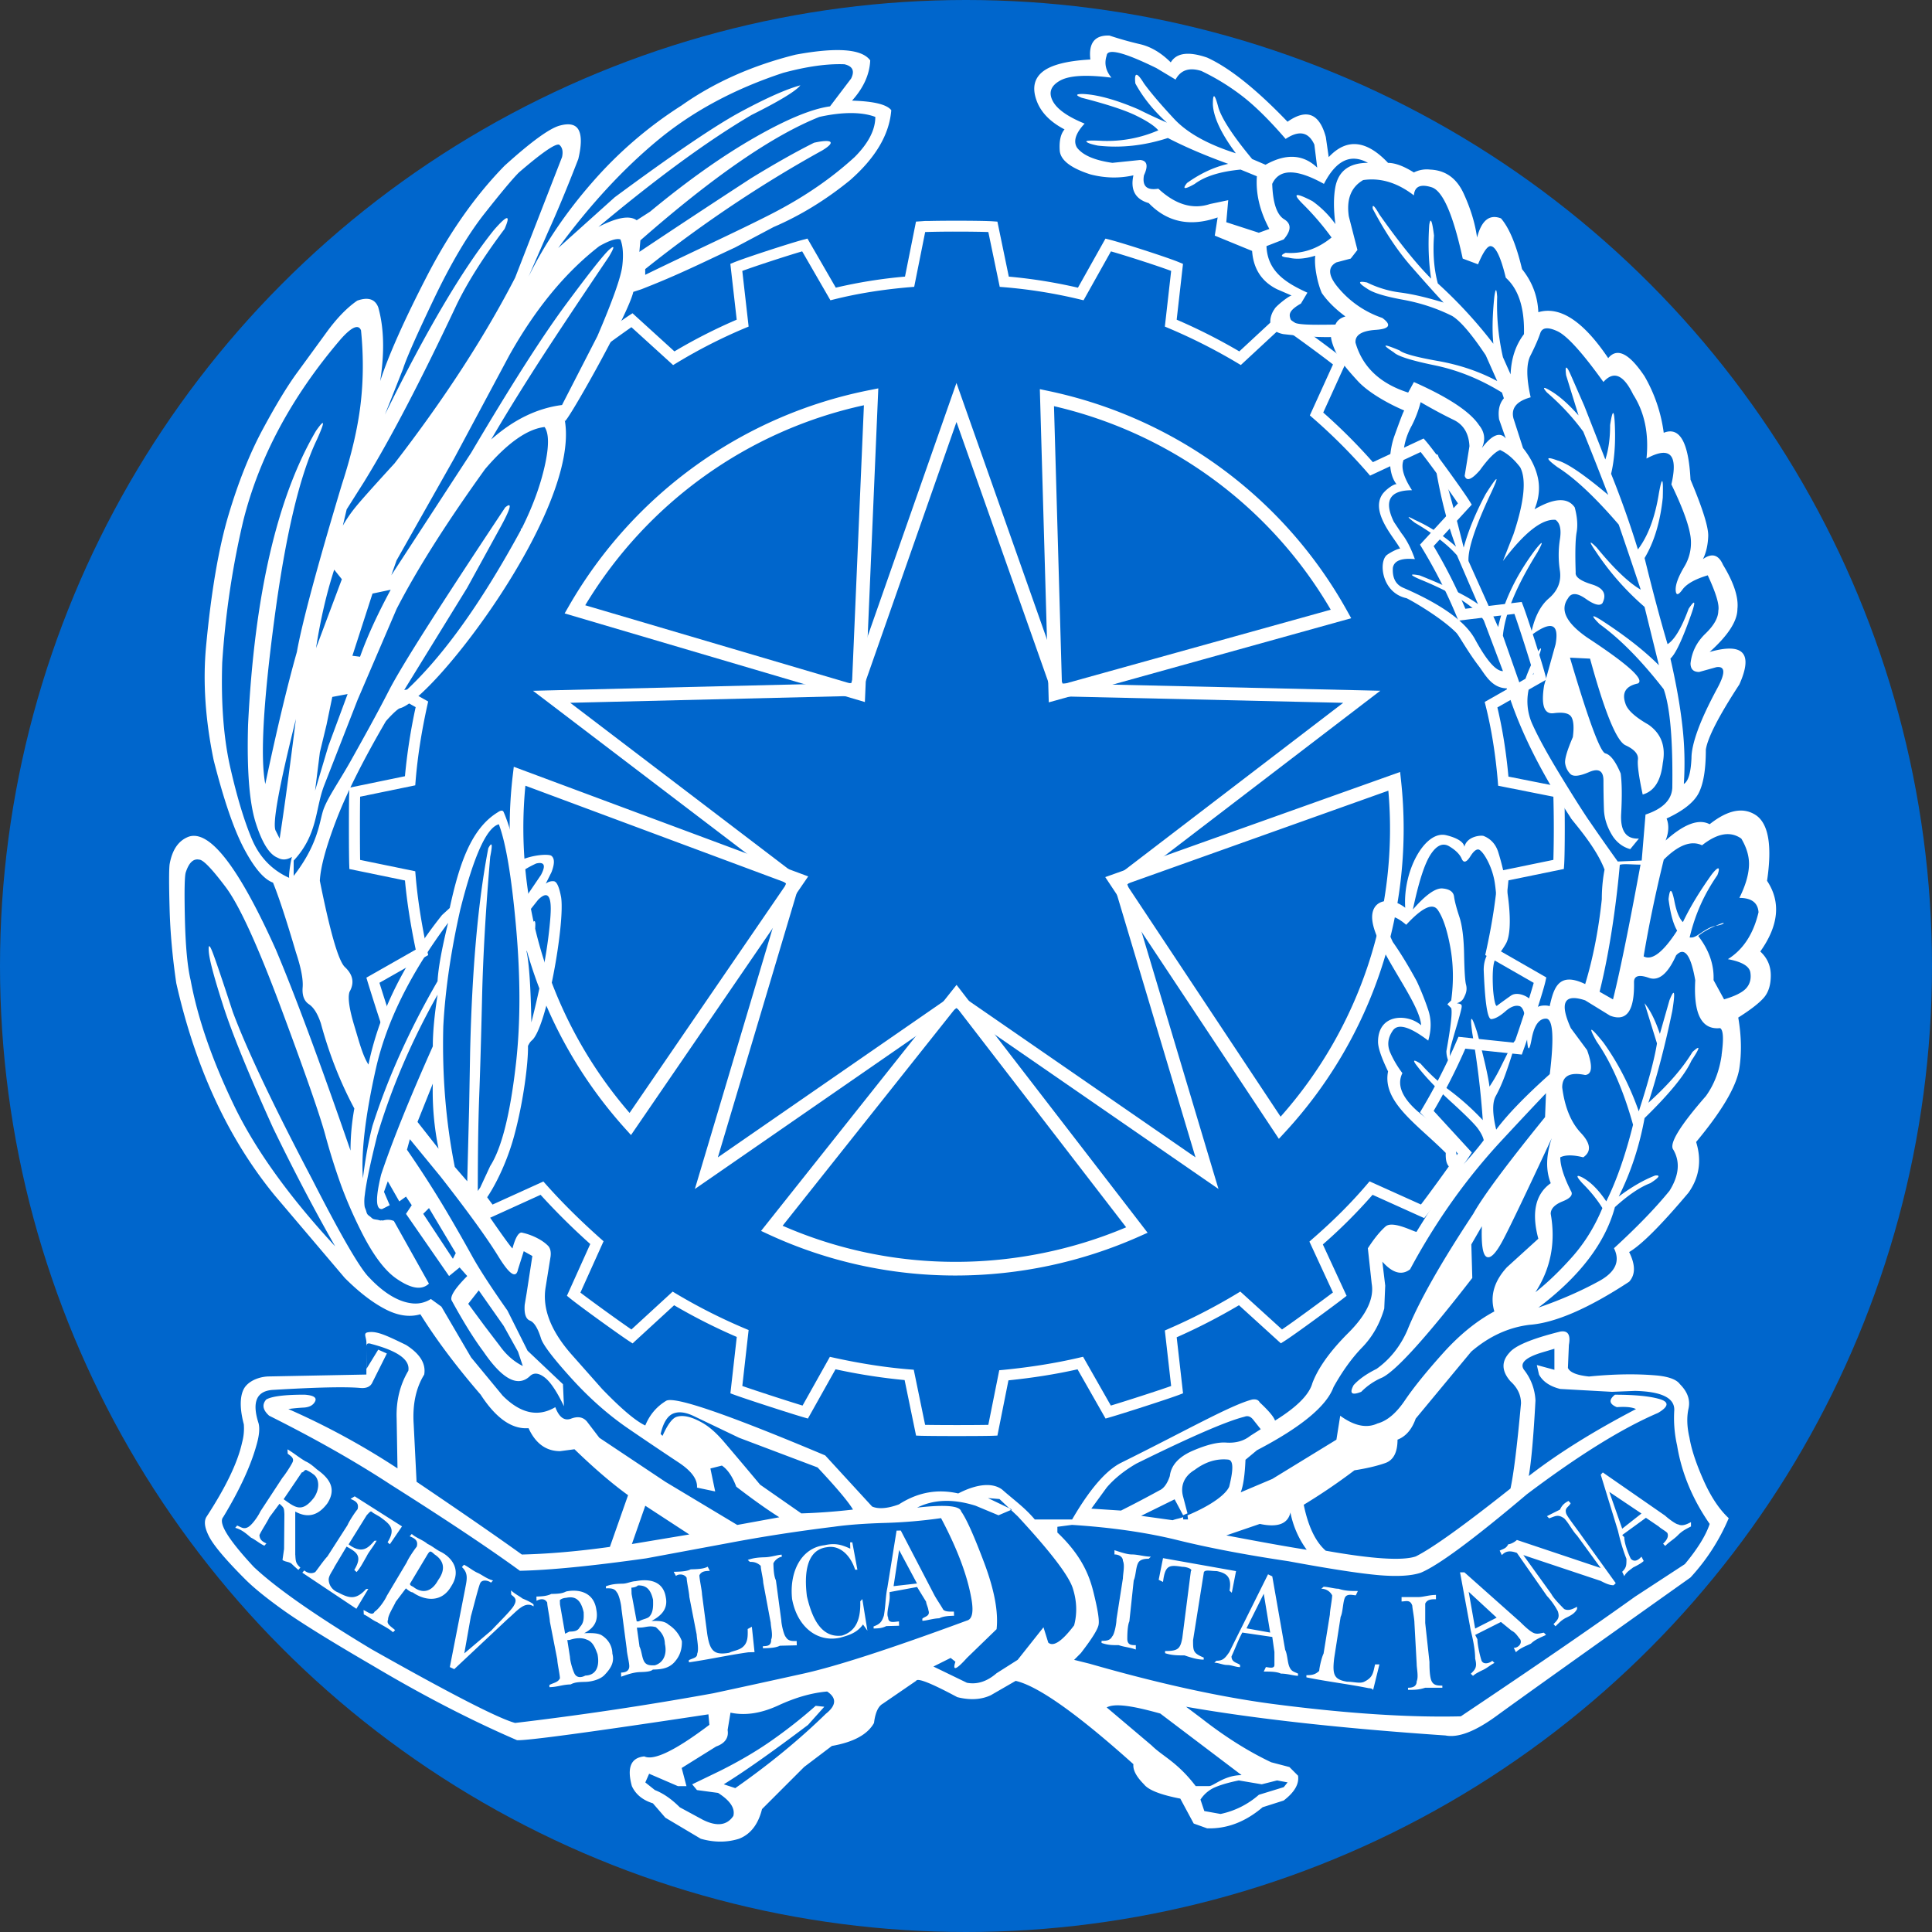 <svg width="164" height="164" version="1.1" viewBox="0 0 164 164" xmlns="http://www.w3.org/2000/svg">
 <rect x="0" y="0" width="164" height="164" fill="#333333" stroke="none"/>
 <circle cx="82" cy="82" r="82" fill="#06c" stop-color="#000000" stroke-linecap="round" stroke-linejoin="round" stroke-width="20.177" style="-inkscape-stroke:none;font-variation-settings:'wght' 700;paint-order:fill markers stroke"/>
 <g transform="matrix(1.029 0 0 1.029 14.357 3.017)">
  <g clip-rule="evenodd" fill-rule="evenodd">
   <path d="m101.31 98.825c0.67 0 1.612 0.34 1.376 0.904-0.234 0.567-0.5 1.52-1.03 1.584-0.53 0.06-1.56-0.688-1.56-1.354 0-0.666 0.544-1.135 1.214-1.135zm-58.321 18.275c0.737 0.367 1.474 0.367 2.21 0l-0.552-0.87-1.263-1.105c-0.685-0.368-1.238-0.027-1.66 1.024l1.265 0.95z" fill="#06c"/>
   <path d="m80.736 142.68c-0.21 0.37-0.08 0.737 0.396 1.105 0.474 0.37 0.867 0.448 1.183 0.238l-1.58-1.342z" fill="#6f7072"/>
   <path d="m131.82 69.722c0.42-2.842 0.132-4.632-0.867-5.37-1.054-0.736-2.344-0.5-3.87 0.71-0.895-0.473-2.104-0.025-3.632 1.343 0.264-0.684 0.29-1.29 0.08-1.815 1.368-0.632 2.25-1.33 2.645-2.092 0.395-0.763 0.593-1.96 0.593-3.593 0.157-1 1.078-2.79 2.763-5.37 1.156-2.58 0.34-3.474-2.448-2.684 1.525-1.368 2.29-2.553 2.29-3.553 0.104-0.948-0.29-2.158-1.186-3.632-0.368-0.842-0.92-1-1.658-0.474 0.263-0.525 0.408-1.157 0.435-1.894 0.026-0.736-0.46-2.29-1.46-4.66-0.158-3.104-0.897-4.394-2.21-3.868a12.56 12.56 0 0 0-1.58-4.658c-1.265-1.895-2.264-2.396-3-1.5-2.055-3.053-3.977-4.316-5.765-3.79-0.054-1.316-0.5-2.5-1.343-3.553-0.474-2-1.054-3.395-1.737-4.186-0.948-0.367-1.605 0.16-1.974 1.58-0.158-1.157-0.526-2.368-1.106-3.632-0.58-1.263-1.5-1.92-2.763-1.973a2.36 2.36 0 0 0-1.344 0.237c-0.84-0.527-1.55-0.79-2.13-0.79-1.79-1.895-3.42-2.053-4.895-0.475l-0.238-1.657c-0.527-1.948-1.58-2.37-3.16-1.263-2.577-2.685-4.788-4.45-6.63-5.29-1.528-0.527-2.53-0.396-3.002 0.395-0.79-0.79-1.633-1.29-2.526-1.5a28.345 28.345 0 0 1-2.527-0.712c-1.21-0.052-1.737 0.606-1.58 1.974-1.895 0.106-3.197 0.435-3.91 0.987-0.71 0.554-0.893 1.33-0.55 2.33 0.34 1 1.117 1.817 2.33 2.448-0.317 0.37-0.448 0.948-0.396 1.737 0.053 0.79 0.894 1.448 2.525 1.974 1.212 0.315 2.396 0.34 3.554 0.078-0.263 1.21 0.158 1.974 1.263 2.29 1.525 1.58 3.42 1.975 5.685 1.185l-0.237 1.5 3.08 1.263c0.105 1.475 0.79 2.527 2.054 3.158l1.207 0.522c-0.262 0.03-1.393 0.965-1.408 1.114-0.25 0.292-0.928 1.746 0.717 2.067 1.25 0.143 2.622 0.27 3.938 0.243 0.033 0.388 0.27 1.018 0.52 1.467 0.224 0.475 0.774 1.167 1.696 2.167 0.855 0.93 2.467 1.848 3.827 2.425-0.087 0.097-0.46 1.123-0.8 2.066-0.418 1.152-0.634 3.02 0.17 4.024-0.174-0.086-0.928 0.44-1.2 0.86-0.98 1.52 1.15 3.7 1.487 4.45-0.165-0.02-0.754 0.278-1.064 0.5-0.732 0.52-0.483 3.138 1.598 3.585 0.522 0.25 2.913 1.64 4.106 2.856 0.233 0.24 0.903 1.5 1.858 2.753 0.51 0.67 1.05 1.8 2.297 1.827 1.14 3.693 3.02 7.22 5.272 10.664-0.01 0.107 2.057 2.302 2.8 4.29-0.25 1.284-0.222 2.39-0.227 2.452-0.27 2.54-0.73 4.87-1.37 6.99-2.24-1.08-2.603 0.394-2.936 1.842 0.056-0.073-1.042-0.214-1.188 0.29 0.097-0.875-1.345-1.646-2-1.18-0.017 0.01-0.718 0.504-1.152 0.834-0.147 0.112-0.276-0.723-0.324-1.347-0.022-0.428-0.106-1.894 0.167-2.468 0.043-0.094 0.572-0.727 0.9-1.315 0.665-1.192 0.18-4.948-0.642-7.547-0.246-0.78-0.758-1.15-1.207-1.328-0.182-0.07-1.36-4e-3 -1.586 0.9-0.063-0.513-0.893-0.818-1.508-0.964-1.728-0.41-3.575 2.907-3.37 5.988-1.256-0.995-2.914-0.678-2.713 1.05 0.282 2.414 3.915 6.706 4.025 8.644-1.087-0.97-3.552-0.995-3.555 1.36-2e-3 0.716 0.583 1.93 0.827 2.447-0.503 2.512 2.395 4.353 4.76 6.723-0.042 1.122 0.343 1.137 0.704 1.574-0.43 0.663-3.078 4.835-3.113 4.934-0.128 0.054-1.956-0.97-2.558-0.44-0.64 0.567-1.16 1.34-1.46 1.798l0.318 2.925c0.21 1.21-0.435 2.566-1.936 4.063-1.5 1.5-2.488 2.882-2.962 4.147-0.263 0.947-1.29 1.975-3.078 3.08-0.105-0.316-0.527-0.818-1.264-1.502-0.105-0.21-0.316-0.286-0.632-0.233-1.79 0.473-5.396 2.536-10.818 5.222-0.943 0.476-2.286 1.67-4.023 4.67h-3.08c-0.842-1-1.736-1.617-2.685-2.46-0.684-0.525-1.895-0.58-3.63 0.313-1.633-0.37-3.264-0.148-4.897 0.903-1 0.37-1.736 0.384-2.21 0.174l-3.868-4.214c-8-3.37-12.37-4.88-13.108-4.513-0.79 0.474-1.368 1.15-1.736 2.043-0.79-0.367-1.974-1.37-3.554-3.005l-2.447-2.763c-1.79-2-2.527-3.896-2.21-5.688l0.394-2.448c0.054-0.368 0-0.66-0.157-0.87-0.58-0.63-1.604-1.01-2.13-1.117-0.114-0.046-0.456-0.165-0.845 1.262 0.103 0.34-2.526-3.464-2.562-3.594 0.708-0.758 1.964-3.005 2.68-5.617 0.812-2.96 1.188-6.224 1.155-7.472 0.125-0.234 0.157-0.298 0.3-0.438 1.224-0.94 2.777-9.728 2.43-11.842-0.158-0.843-0.356-1.276-0.593-1.303s-0.46 0.04-0.67 0.198l0.473-0.948c0.263-0.685 0.263-1.13 0-1.342-0.157-0.167-1.582-0.145-2.82 0.482-0.15-1.372-0.8-3.384-1.134-4.112-0.11-0.243-0.454 0.018-0.465 0.024-2.21 1.34-3.19 4.27-3.977 7.905l-0.634 0.58c-2.835 3.552-5.103 7.686-6.07 12.335-0.475-0.74-0.745-1.806-1.166-3.2-0.42-1.393-0.552-2.33-0.395-2.802 0.42-0.736 0.29-1.42-0.396-2.054-0.527-0.527-1.21-2.895-2.053-7.106 0.053-1.105 0.5-2.764 1.343-4.974 0.842-2.21 2.25-5.01 4.093-8.17 0.1-0.137 0.917-1.024 1.168-1.087 2.734-0.68 14.88-16.417 13.605-23.744-0.203 0.878 5.215-8.647 5.65-10.605l0.67-0.217 0.79-0.315c2.633-1.053 4.87-2.177 6.924-3.125l3.184-1.69c2.21-0.948 4.317-2.238 6.317-3.87 2.106-1.85 3.238-3.77 3.396-5.77-0.368-0.475-1.447-0.738-3.237-0.79 0.948-1.054 1.448-2.16 1.5-3.318-0.685-0.947-2.737-1.105-6.16-0.473-3.578 0.894-6.71 2.29-9.395 4.184a33.84 33.84 0 0 0-7.383 6.356c-2.185 2.5-3.935 5.093-5.25 7.778l1.58-3.632c0.79-1.737 1.63-3.764 2.526-6.08 0.264-1.105 0.277-1.895 0.04-2.37-0.236-0.472-0.75-0.604-1.54-0.394-0.84 0.21-2.368 1.316-4.58 3.316-2.42 2.475-4.566 5.528-6.434 9.16-1.87 3.63-3.146 6.5-3.83 8.606 0.368-2.368 0.316-4.395-0.158-6.08-0.263-0.685-0.842-0.87-1.736-0.553-0.843 0.58-1.685 1.45-2.527 2.607s-1.658 2.277-2.447 3.355c-0.79 1.08-1.725 2.62-2.803 4.62-1.08 2-2.027 4.37-2.843 7.106-0.816 2.738-1.435 6.37-1.856 10.896-0.263 2.896-0.052 6.002 0.632 9.318 0.842 3.316 1.684 5.764 2.526 7.343 0.843 1.58 1.632 2.5 2.37 2.764 0.473 1.157 1.105 3.08 1.895 5.765 0.42 1.262 0.604 2.223 0.55 2.882-0.05 0.655 0.12 1.118 0.515 1.382 0.395 0.262 0.723 0.787 0.987 1.576 0.684 2.528 1.605 4.87 2.763 7.03a19.4 19.4 0 0 0-0.315 3.47c-2.526-7.312-4.58-12.842-6.16-16.58-3.052-6.79-5.448-9.895-7.185-9.316-0.845 0.316-1.37 1.08-1.58 2.29-0.054 0.473-0.054 1.684 0 3.63 0.05 1.95 0.235 4.003 0.55 6.16 1.58 7 4.292 12.846 8.135 17.53l5.764 6.79c1.158 1.158 2.263 2.014 3.316 2.564 1.053 0.554 2.027 0.697 2.922 0.435 1.315 2.106 2.974 4.315 4.975 6.633 1.263 1.946 2.58 2.868 3.948 2.763 0.58 1.263 1.447 1.896 2.606 1.896l1.185-0.157c1.63 1.578 3.106 2.84 4.42 3.79l-1.5 4.264c-2.63 0.367-5.053 0.577-7.264 0.63-2.052-1.476-4.946-3.475-8.684-6.002l-0.237-4.737c-0.107-1.63 0.183-3 0.867-4.104 0.158-0.895-0.342-1.712-1.5-2.447-1.737-0.843-2.475-1.187-3.212-1.028-0.315 0.104-0.054 0.396-0.054 0.87v0.294c0-0.24 0.104-0.32 0.406-0.218 2.21 0.582 3.208 1.318 3.05 2.213-0.686 1.157-1.016 2.476-0.963 3.948l0.07 4.106a61.485 61.485 0 0 0-9.004-4.896c0.367-0.052 0.787-0.095 1.26-0.12 0.474-0.026 0.79-0.195 0.947-0.51 0.157-0.32-0.133-0.502-0.87-0.555-1.63 0-2.683 0.13-3.158 0.396-0.37 0.42-0.29 0.864 0.236 1.338 3.79 1.896 7.132 3.79 10.028 5.688 4.58 2.896 8.132 5.263 10.66 7.106 2.474-0.052 5.947-0.396 10.422-1.027l6.79-1.262c2.79-0.53 5.686-0.975 8.686-1.343 1.105-0.158 2.5-0.264 4.186-0.315a40.958 40.958 0 0 0 4.658-0.396c1.37 2.58 2.21 4.84 2.527 6.79 0.158 1 0.026 1.554-0.395 1.66-6.265 2.312-10.765 3.774-13.502 4.378-2.737 0.606-5.212 1.146-7.423 1.62a267.25 267.25 0 0 1-16.344 2.447c-1.37-0.368-5.318-2.395-11.845-6.08-4.633-2.787-7.87-5.053-9.712-6.788-2.105-2.265-2.948-3.632-2.526-4.11 1.368-2.26 2.29-4.263 2.763-5.998 0.21-0.737 0.263-1.315 0.158-1.736-0.58-1.792-0.158-2.714 1.264-2.767 3.526-0.21 5.896-0.263 7.106-0.157 0.526 0.052 0.87-0.105 1.026-0.474l1.185-2.367-0.712-0.316-0.967 1.578-0.01-1.596v2.07l-8 0.156c-0.684 0-1.498 0.263-1.947 0.79-0.447 0.525-0.584 1.58-0.164 3.158a4.39 4.39 0 0 1-0.142 1.5c-0.368 1.684-1.373 3.738-2.953 6.157-0.21 0.372-0.133 0.923 0.26 1.66 0.397 0.738 1.376 1.895 2.955 3.474 0.685 0.685 1.72 1.53 3.115 2.528s3.854 2.528 7.38 4.58c4.16 2.475 8.132 4.525 11.922 6.16 0.79 0.052 6.053-0.66 15.79-2.132l0.08 0.865c-2.79 2.108-4.58 2.98-5.37 2.606-1.105 0.105-1.447 0.922-1.025 2.45 0.315 0.685 0.895 1.158 1.736 1.42l1.027 1.186 2.92 1.736c1.106 0.315 2.16 0.315 3.16 0 0.947-0.368 1.58-1.186 1.894-2.447l3.474-3.474 2.29-1.735c1.79-0.314 2.947-0.945 3.474-1.895 0.105-0.842 0.342-1.367 0.71-1.578l2.764-1.896c0.105-0.262 1.237 0.187 3.396 1.344 1.053 0.263 1.974 0.21 2.764-0.158l2.053-1.185c1.843 0.425 5.08 2.715 9.712 6.873-0.053 0.474 0.237 1.023 0.868 1.658 0.368 0.475 1.37 0.867 3 1.183l1.105 2.055 1.106 0.396c1.63 0.053 3.157-0.53 4.58-1.74l1.736-0.553c0.895-0.683 1.29-1.367 1.186-2.05l-0.712-0.713-1.5-0.393c-1.897-0.897-3.815-2.106-5.764-3.632l-1.264-0.95c5.738 1.003 12.87 1.79 21.398 2.37 1.052 0.21 2.46-0.33 4.224-1.62 1.763-1.287 7.093-5.09 15.99-11.41a16.92 16.92 0 0 0 3.157-4.894c-0.79-0.736-1.487-1.788-2.092-3.16-0.604-1.366-0.987-2.523-1.145-3.474-0.21-0.895-0.237-1.697-0.08-2.41 0.158-0.707-0.078-1.38-0.71-2.012-0.264-0.368-0.87-0.603-1.815-0.708-1.685-0.157-3.58-0.133-5.686 0.077-1.002-0.104-1.58-0.34-1.738-0.71l0.08-1.894c0.157-0.842-0.08-1.21-0.71-1.104-2.318 0.578-3.713 1.156-4.188 1.735-0.684 0.736-0.657 1.525 0.08 2.37 0.58 0.525 0.868 1.13 0.868 1.816-0.315 3.475-0.604 5.816-0.867 7.026-3.845 3.053-6.45 4.922-7.82 5.605-1.103 0.368-3.577 0.21-7.42-0.474-0.843-0.735-1.448-2-1.816-3.79a49.439 49.439 0 0 0 4.184-2.843c1-0.157 1.843-0.354 2.526-0.593 0.686-0.234 1.027-0.88 1.027-1.935 0.684-0.265 1.184-0.843 1.5-1.737l4.58-5.525c1.473-1.266 3.078-2.002 4.815-2.213 2.105-0.157 4.844-1.343 8.212-3.552 0.527-0.582 0.527-1.396 0-2.45 1-0.58 2.633-2.21 4.896-4.896 0.894-1.262 1.104-2.657 0.63-4.183 2.106-2.528 3.292-4.526 3.555-6.003 0.21-1.313 0.184-2.737-0.08-4.262 1-0.632 1.698-1.172 2.095-1.62 0.395-0.445 0.59-1.066 0.59-1.855 0-0.788-0.29-1.447-0.867-1.974 1.53-2.153 1.713-4.1 0.554-5.838zm-73.564-63.01c0 1-0.5 2.105-1.71 3.316-1.844 1.685-4.044 3.238-6.808 4.66-2.765 1.419-6.465 3.102-10.465 5.052v-0.473c5-4 10.03-7.264 14.61-9.792 1.21-0.737 0.74-0.947-0.682-0.632-1.58 0.79-3.29 1.764-5.184 2.922a940.78 940.78 0 0 0-9.225 6.08l0.084-0.948c6-5.264 10.926-8.658 14.77-10.186 1.895-0.42 3.503-0.42 4.61 2e-3zm-17.91 1.895c2.87-2.37 6.303-4.21 10.304-5.528 1.948-0.527 3.632-0.764 5.053-0.71 0.685 0.157 0.87 0.55 0.553 1.183l-1.737 2.29c-1.527 0.21-3.62 1.08-6.277 2.606-2.66 1.526-5.516 3.553-8.568 6.08l-1.105 0.71c-0.58-0.422-1.632-0.237-3.158 0.552 4.842-4.053 9.053-7.133 12.633-9.238 2.319-1.156 3.659-1.972 4.029-2.446-1.16 0.316-2.79 1.04-4.896 2.172-2.106 1.13-5.58 3.487-10.423 7.066l-4.658 4.185c2.63-3.58 5.382-6.554 8.25-8.923zm-4.856 8.765c0.842-0.475 1.42-0.66 1.737-0.553 0.21 0.526 0.263 1.25 0.158 2.17s-0.79 2.857-2.054 5.804l-2.92 5.686c-2.054 0.263-4 1.21-5.844 2.843 0.948-1.63 2.093-3.5 3.435-5.606 1.342-2.105 3.434-5.264 6.277-9.475 0.473-0.79 0.487-0.987 0.04-0.592-0.448 0.396-1.646 1.908-3.593 4.54-1.948 2.632-4.553 6.713-7.817 12.24-0.895 1.368-3.04 4.666-6.58 10.096l0.43-1.224 4.745-8.4 4.563-8.527c2.157-3.845 4.632-6.845 7.422-9.003zm-19.347 19.344c2.106-3.42 4.634-8.264 7.582-14.528 0.895-1.843 2.21-3.922 3.948-6.237 0.526-1.21 0.237-1.185-0.87 0.08-2.578 3.21-5.58 8.29-9 15.24l1.5-3.79c0.264-0.843 1.106-2.75 2.527-5.726 1.42-2.974 2.816-5.33 4.185-7.067 1.37-1.737 2.316-2.87 2.843-3.395 1.895-1.632 3-2.395 3.316-2.29 0.264 0.21 0.343 0.552 0.238 1.025l-3.87 9.95c-2.526 4.895-5.842 10-9.948 15.317-1.737 1.896-2.816 3.106-3.238 3.633a11.06 11.06 0 0 0-1.026 1.5l0.316-1.342 1.5-2.37zm2.134 9.003c-1.106 2.052-1.95 3.894-2.527 5.526l-0.632-0.08 1.658-5.13 1.5-0.317zm-5.844 13.421 0.553-2.29 0.474-2.29 1.263-0.237-1.58 4.265-1.105 3.71 0.396-3.157zm-0.316-8.605c0.37-2.37 0.87-4.527 1.5-6.474l0.632 0.79-2.132 5.685zm-3 15.712-0.315-0.63c-0.316-0.475 0.235-3.555 1.657-9.24-0.527 4.212-0.974 7.502-1.343 9.87zm-1.184-4.5c-0.422-2.158-0.17-6.7 0.75-13.62 0.92-6.923 2.092-11.858 3.513-14.806 0.685-1.525 0.658-1.763-0.08-0.71-3.21 5.475-5.08 13.555-5.604 24.24-0.107 3.738 0.104 6.436 0.63 8.094 0.527 1.658 1.132 2.62 1.816 2.882 0.368 0.21 0.763 0.184 1.187-0.08-0.048-0.013-0.3 1.42-0.245 1.737-1.41-0.633-2.445-1.704-3.074-3.197-0.632-1.5-1.224-3.46-1.777-5.883-0.553-2.42-0.776-5.316-0.67-8.685 0.263-4 0.84-7.896 1.736-11.687 1.316-5.263 4-10.263 8.054-15 0.895-1 1.448-1.238 1.66-0.712 0.21 2.105 0.196 4.145-0.04 6.12s-0.75 4.17-1.54 6.593c-2.055 6.844-3.29 11.45-3.712 13.82-0.79 2.79-1.658 6.422-2.605 10.897zm2.34 7.58v-1.263c2-2.158 1.765-4.21 2.5-6.16l2.774-7.105 3.22-7.502c1.737-3.37 4.19-7.21 7.295-11.528 1.84-2.157 3.49-3.316 4.91-3.474 0.37 0.527 0.376 1.606 7e-3 3.237-0.368 1.632-0.997 3.343-1.892 5.132-0.06 0.022-0.133 0.054-0.052 0.098-3.403 6.267-6.702 10.813-9.896 13.64l5.446-8.843 2.6-4.737c1-1.79 1.172-2.422 0.54-1.895-5.316 8-8.526 13.028-9.58 15.08-1.052 2.054-2.13 3.975-3.128 5.765-1 1.79-2.007 3.185-2.322 4.185s-0.423 2.79-2.423 5.37zm21.19 3.238c-0.16 2.37-0.686 5.317-1.58 8.844-0.053-2.897-0.184-4.845-0.395-5.846l0.71-1.973c0.054-0.684-0.08-0.71-0.395-0.078l-0.473 0.867-0.08-1.58 1.185-1.5c0.79-0.788 1.133-0.368 1.027 1.265zm-1.185-4.264c0.684-0.157 0.815 0.16 0.395 0.948l-1.5 2.21a18.52 18.52 0 0 0-0.395-2.29 9.212 9.212 0 0 1 1.5-0.867zm-6.238 3.712c1.105-4.37 2.158-6.685 3.158-6.948 0.58 1.527 1.054 4.356 1.422 8.488 0.368 4.134 0.368 7.857 0 11.175-0.474 4.21-1.184 7.05-2.132 8.527l-1.026 2.208c0-3.264 0.04-5.922 0.117-7.973 0.08-2.056 0.158-4.78 0.237-8.174 0.08-3.396 0.302-7.252 0.67-11.568 0.21-1.053 0.16-1.29-0.157-0.71-0.843 4.37-1.343 9.975-1.5 16.82l-0.08 4.498-0.158 6.16-1.027-1.186c-0.737-3.685-1.053-7.552-0.948-11.605 0.16-3.002 0.633-6.238 1.422-9.713zm-6.987 13.225c0.868-3.87 2.854-7.882 5.96-12.042-0.526 2.158-0.816 3.764-0.87 4.815-2.315 4.002-4.105 7.978-5.368 11.926-0.315 1.21-0.58 2.657-0.79 4.34-0.156-2.155 0.2-5.17 1.067-9.038zm5.172 6.592-1.737-2.21 1.263-3.158a23.618 23.618 0 0 0 0.474 5.368zm15.95 32.61 1.104-3.158 3.632 2.37-4.737 0.79zm8.684-1.577-5.922-3.555-5.448-3.633-1.026-1.343c-0.316-0.368-0.75-0.445-1.303-0.235s-0.987-0.105-1.304-0.946c-1.42 0.842-2.87 0.526-4.342-0.95l-2.605-3.155-2.447-4.186-0.87-0.633a2.35 2.35 0 0 1-1.656 0.344c-1.03-0.136-2.21-0.82-3.396-2.078-0.737-0.688-2.317-3.397-4.738-8.135-3.21-6.107-5.395-10.71-6.553-13.817-0.842-2.58-1.395-4.21-1.658-4.895-0.264-0.685-0.37-0.698-0.317-0.04 0.053 0.657 0.448 2.133 1.185 4.423 0.736 2.29 2.105 5.645 4.106 10.066 1.737 3.58 3.45 6.844 5.133 9.79-3.896-4.212-6.712-8.16-8.45-11.845-1.736-3.634-2.895-7-3.473-10.106-0.263-1.106-0.422-2.805-0.475-5.094-0.052-2.29-0.026-3.565 0.08-3.83 0.262-0.79 0.63-1.13 1.105-1.026 0.315 0 1.04 0.75 2.17 2.25 1.133 1.5 2.672 4.87 4.62 10.108 1.948 5.234 3.145 8.67 3.593 10.305a53.4 53.4 0 0 0 1.342 4.264c0.448 1.21 0.987 2.448 1.62 3.71 0.946 1.894 1.894 3.184 2.842 3.87 1.25 0.885 2.16 1.042 2.76 0.468l-2.89-5.165c-0.26-0.115-0.557-0.137-0.897-0.042-0.058 5e-3 -0.093-0.017-0.147-0.017-3e-3 0-4e-3 0.02-5e-3 0.02-0.12-3e-3 -0.205-0.045-0.31-0.062-0.12-0.02-0.253-0.03-0.352-0.072-0.093-0.04-0.153-0.116-0.228-0.176-0.09-0.07-0.19-0.126-0.255-0.225-0.058-0.088-0.08-0.214-0.116-0.322-0.038-0.112-0.094-0.207-0.11-0.34a3.578 3.578 0 0 1 0.023-0.937c0.105-0.946 0.448-2.577 1.026-4.895 1.16-3.896 2.816-7.763 4.975-11.605-0.262 1.683-0.394 3.103-0.394 4.264-1.948 4.368-3.37 7.896-4.264 10.578-0.474 1.95-0.448 2.896 0.08 2.844l0.63-0.316-0.473-1.104 0.314-0.87 0.948 1.66 0.553-0.397 0.474 0.71-0.475 0.713 3.553 5.13 0.87-0.708 0.63 0.708c-1.052 1.056-1.474 1.74-1.263 2.055 0.95 1.735 1.816 3.13 2.606 4.187 1.58 2.313 2.87 2.973 3.87 1.974 0.315-0.263 0.71-0.21 1.184 0.158s1 1.157 1.58 2.366l-0.08-1.816-2.92-2.763-1.66-3.315c-1.368-1.946-2.34-3.447-2.92-4.5a146.76 146.76 0 0 0-2.17-3.79 87.516 87.516 0 0 0-3.198-4.975l0.237-0.87 2.527 3.08c2.264 2.895 3.855 5.094 4.776 6.595 0.92 1.5 1.46 1.854 1.62 1.065l0.473-1.5 0.71 0.396-0.474 3.08-0.158 0.945c-0.054 0.737 0.092 1.172 0.434 1.306 0.342 0.13 0.645 0.617 0.908 1.458 0.158 0.526 0.987 1.62 2.488 3.278 1.5 1.658 3.08 3.054 4.737 4.184a321.46 321.46 0 0 0 4.106 2.766c1.08 0.71 1.594 1.406 1.54 2.09l1.5 0.315-0.393-1.893 0.947-0.24c0.474 0.317 0.87 0.9 1.185 1.74 1.368 1.052 2.552 1.894 3.552 2.524l-3.476 0.635zm-25.898-25.663 0.475-0.472 2.21 3.71-0.238 0.473-2.447-3.71zm3.71 7.424 0.87-1.108 2.053 2.925 1.186 2.133 0.395 1.182c-0.735-0.368-1.367-0.92-1.895-1.658l-1.263-1.655-1.343-1.818zm27.48 17.29-3.397-2.367a524.4 524.4 0 0 0-3-3.556c-0.63-0.735-1.236-1.262-1.814-1.577-0.844-0.473-1.527-0.63-2.054-0.473-0.368 0.104-0.762 0.63-1.184 1.577l-0.158-0.157c0.21-0.895 0.54-1.448 0.987-1.66 0.447-0.21 1.014-0.156 1.698 0.16l3.79 1.815 6.474 2.447c1.58 1.687 2.552 2.844 2.92 3.475a50.17 50.17 0 0 1-4.263 0.316zm2.052 16.503c-2.21 2.16-4.71 4.21-7.5 6.16l-0.95-0.315c1.633-1.003 3.95-2.633 6.95-4.898l1.343-1.5-0.71-0.077a40.44 40.44 0 0 1-3.436 2.724c-1.29 0.924-2.776 1.804-4.46 2.646l-2.292 1.107 0.396 0.474 1.738 0.234c1 0.633 1.42 1.268 1.263 1.898-0.526 0.79-1.368 0.894-2.525 0.315l-1.895-1.027c-0.685-0.684-1.37-1.157-2.053-1.42l-0.79-0.63 0.315-0.718 2.37 1.022h0.71l-0.395-1.496 2.843-1.773c0.736-0.26 1.053-0.73 0.947-1.36l0.237-1.432c1.21 0.263 2.526 0.06 3.948-0.597 1.42-0.658 2.763-1.04 4.026-1.146 0.79 0.526 0.764 1.13-0.078 1.813zm33.005-123.02 0.16-1.815-1.502 0.315c-1.42 0.475-2.843 0.053-4.263-1.263-0.95 0.158-1.344-0.21-1.186-1.105 0.368-0.79 0.263-1.21-0.315-1.264l-2.29 0.237c-1.476-0.21-2.448-0.632-2.923-1.263-0.316-0.527-0.105-1.185 0.633-1.974-1.422-0.58-2.304-1.21-2.646-1.895s-0.132-1.236 0.63-1.658c0.764-0.42 2.173-0.5 4.227-0.236-0.473-0.58-0.606-1.185-0.394-1.816 0.052-0.63 1.42-0.29 4.105 1.026l1.58 0.948c0.42-0.79 1.13-1.026 2.132-0.71a18.73 18.73 0 0 1 3.395 2.09c1.054 0.817 2.236 1.988 3.554 3.515 1.106-0.738 1.896-0.58 2.37 0.472l0.235 1.895c-1.157-1.105-2.578-1.184-4.264-0.236l-1.103-0.473c-1.53-1.842-2.45-3.237-2.768-4.187-0.315-1.21-0.473-1.314-0.473-0.314 0.052 1.053 0.683 2.396 1.894 4.027-2.315-0.736-4.015-1.684-5.093-2.843-1.078-1.158-1.908-2.13-2.486-2.92-0.578-0.948-0.815-0.948-0.71 0 0.63 1.158 1.5 2.237 2.604 3.237-0.84-0.37-1.632-0.737-2.368-1.106-1.843-0.788-3.37-1.21-4.58-1.262-0.58 0-0.605 0.105-0.078 0.315 2.054 0.527 3.54 1.014 4.46 1.46 0.923 0.45 1.54 0.856 1.857 1.225a10.61 10.61 0 0 1-4.582 0.87c-1-0.054-1.446-0.027-1.342 0.078 0.105 0.105 0.42 0.21 0.947 0.315 1.895 0.212 3.816 2e-3 5.764-0.63 1.422 0.737 3.08 1.447 4.976 2.132-1.16 0.263-2.29 0.79-3.396 1.58-0.42 0.526-0.21 0.552 0.63 0.08 0.844-0.633 2.106-1.028 3.79-1.186l1.344 0.552c-0.103 1.422 0.238 2.87 1.027 4.344l-0.868 0.315-2.685-0.87zm9.003 8.447c-2.95 0.053-3.542-0.02-3.71-0.472-0.11-0.35-0.172-0.67 0.866-1.263l0.533-0.897c-1.713-0.783-3.294-1.713-3.377-3.84l1.422-0.554c0.63-0.737 0.646-1.29 0.04-1.66-0.606-0.368-0.936-1.342-0.988-2.92 0.58-1.263 2-1.263 4.266 0 1-1.948 2.21-2.527 3.63-1.737-1.524 0-2.42 0.658-2.684 1.974-0.158 0.842-0.158 1.87 0 3.08a8.102 8.102 0 0 0-1.896-1.895c-1.422-0.736-1.685-0.658-0.79 0.236a22.627 22.627 0 0 1 2.37 2.764c-1.16 0.947-2.42 1.37-3.79 1.264-0.474 0.21-0.395 0.342 0.236 0.395 0.63 0.16 1.37 0.106 2.21-0.157-0.104 0.842 0.173 2.24 0.54 3.08 0.5 0.72 1.166 1.355 1.948 1.932-0.367 0.105-0.668 0.3-0.826 0.67zm1.657 1.503c-0.053-0.632 0.5-0.987 1.658-1.066 1.157-0.078 1.342-0.407 0.553-0.986a8.12 8.12 0 0 1-3.79-2.685c-0.684-0.896-0.684-1.527 0-1.896l1.185-0.315 0.554-0.712-0.71-2.764c-0.21-1.42 0.184-2.42 1.183-3 1.422-0.21 2.817 0.21 4.185 1.264 0.053-0.737 0.54-0.96 1.463-0.67 0.92 0.29 1.775 2.25 2.564 5.882l1.263 0.473c0.42-1 0.763-1.5 1.027-1.5 0.42 0 0.842 0.868 1.263 2.606 1.054 0.946 1.554 2.5 1.5 4.657-0.683 0.895-1.053 2-1.103 3.317l-0.633-1.422a19.29 19.29 0 0 1-0.474-4.974c-0.053-0.736-0.132-0.736-0.236 0-0.158 1.527-0.185 2.816-0.08 3.87a37.827 37.827 0 0 0-4.58-4.976c-0.315-1.158-0.42-2.474-0.315-3.948-0.158-1.263-0.29-1.552-0.395-0.87-0.105 1.58-0.053 3.054 0.157 4.423-1.21-1.21-2.63-2.974-4.264-5.29-0.42-0.737-0.604-0.895-0.552-0.474 1 1.895 2.053 3.474 3.157 4.738 1.106 1.264 2 2.264 2.686 3-1.368-0.42-2.553-0.697-3.552-0.828a8.658 8.658 0 0 1-2.764-0.83c-0.79-0.158-0.764 0.026 0.077 0.552 0.477 0.316 1.438 0.606 2.884 0.87 1.448 0.263 2.803 0.71 4.067 1.342 0.685 0.42 1.606 1.5 2.764 3.237l0.948 2.132c-1.475-0.79-3.106-1.342-4.896-1.658-1.788-0.316-2.842-0.605-3.157-0.87-1.37-0.578-1.528-0.525-0.475 0.16 0.315 0.315 1.434 0.67 3.355 1.065 1.922 0.395 3.776 1.145 5.566 2.25l0.157 0.473c-0.368 0.422-0.5 1-0.395 1.737l0.553 1.58c-0.473-0.58-1.13-0.315-1.973 0.79 0.315-0.685 0.236-1.316-0.237-1.895-0.736-1.105-2.526-2.29-5.37-3.553l-0.473 0.87c-2.316-0.74-3.763-2.107-4.342-4.107zm19.226 39.36c-0.55-0.815-1.342-2.065-2.367-3.75s-1.776-3.053-2.25-4.105a4.584 4.584 0 0 1-0.238-3.237c0.315-1.106 0.58-1.948 0.79-2.527 0.21-0.58 0.185-0.685-0.078-0.316-0.633 1.105-1.08 2.185-1.343 3.237l-1.58-4.502c0.158-1.79 1.106-4.078 2.844-6.868 0.526-0.948 0.474-1.027-0.16-0.238-1.577 2.105-2.604 4.238-3.077 6.396l-2.446-5.448c-0.053-1 0.578-2.896 1.895-5.685 0.683-1.475 0.525-1.422-0.476 0.158-0.842 1.58-1.446 3.053-1.816 4.42-0.736-3-1.446-5.553-2.132-7.658l-0.553-0.158 0.316 0.87c0.42 2.63 1 4.92 1.736 6.87a13.39 13.39 0 0 0-3.395-2.21c-0.685-0.37-0.685-0.29 0 0.236 1.526 0.895 2.686 1.79 3.474 2.685 0.632 1.474 1.212 2.816 1.737 4.027-0.945-0.685-2.55-1.473-4.814-2.37-0.843-0.157-0.843-0.052 0 0.317 2.842 1.158 4.605 2.29 5.29 3.395l1.58 4.185c-0.58 0-1.344-0.868-2.29-2.605-0.792-1.475-2.766-2.896-5.923-4.265-0.63-0.263-0.922-0.815-0.868-1.658 0.105-0.58 0.71-0.816 1.816-0.71-0.316-0.896-0.685-1.606-1.105-2.133l-0.63-0.946c-0.844-1.737-0.345-2.605 1.498-2.606-0.684-1.053-0.92-1.868-0.71-2.447-0.053-1 0.184-1.973 0.71-2.92a9.318 9.318 0 0 0 0.712-1.896c1 0.58 1.907 1.066 2.725 1.46 0.814 0.396 1.25 1.12 1.302 2.17l-0.394 2.45c0.157 0.473 0.578 0.314 1.262-0.475 0.684-0.948 1.237-1.5 1.658-1.66 0.58 0.264 1.133 0.738 1.658 1.422 0.526 1 0.342 2.843-0.552 5.527l-0.87 2.21c1.79-2.37 3.238-3.5 4.343-3.395 0.368 0.263 0.487 0.803 0.356 1.618a8.36 8.36 0 0 0 0 2.566c0.13 0.894-0.172 1.658-0.908 2.29-0.736 0.63-1.238 1.657-1.5 3.078 1.684-1.263 2.367-1.026 2.052 0.71l-0.946 3.397c-0.263 1.63 0 2.395 0.79 2.29s1.276 0 1.462 0.315c0.183 0.315 0.223 0.87 0.117 1.66-0.475 1.104-0.685 1.828-0.632 2.17s0.196 0.632 0.433 0.87c0.24 0.236 0.752 0.183 1.542-0.16 0.79-0.34 1.184-0.104 1.184 0.71 0 0.818 0.014 1.607 0.04 2.37 0.026 0.764 0.275 1.515 0.75 2.25 0.37 0.528 0.842 0.87 1.42 1.027l0.713-0.87c-1.055 0.054-1.542-0.63-1.462-2.052 0.077-1.42 0.065-2.526-0.04-3.316-0.42-1-0.842-1.554-1.264-1.66-0.42-0.105-1.395-2.737-2.92-7.896l1.657 0.08c1.21 4.42 2.186 6.803 2.922 7.145 0.736 0.34 1.08 0.735 1.027 1.183-0.054 0.447 0.078 1.408 0.394 2.882 0.946-0.264 1.5-1.132 1.658-2.606 0.263-1.37-0.132-2.422-1.186-3.16-1.104-0.63-1.737-1.21-1.895-1.737-0.314-0.895 0.027-1.447 1.028-1.658 0.578-0.315-0.817-1.58-4.185-3.79-1.737-1.21-2.266-2.29-1.58-3.237 0.263-0.473 0.75-0.46 1.46 0.04s1.172 0.62 1.382 0.356c0.368-0.737 0.08-1.25-0.867-1.54-0.95-0.29-1.396-0.62-1.343-0.987-0.053-1.63-0.027-2.736 0.078-3.316s0.053-1.262-0.157-2.052c-0.58-0.842-1.685-0.79-3.317 0.158 0.37-0.895 0.46-1.764 0.276-2.606-0.185-0.842-0.593-1.658-1.224-2.448l-0.79-2.448c-0.21-0.843 0.264-1.42 1.42-1.737-0.367-1.632-0.367-2.79 0-3.475 0.37-0.737 0.634-1.342 0.792-1.816 0.157-0.474 0.63-0.526 1.42-0.158s2.053 1.763 3.79 4.185c0.844-0.948 1.658-0.605 2.45 1.026 0.945 1.473 1.313 3.237 1.103 5.29 1.947-1.053 2.63-0.343 2.053 2.132 0.843 1.737 1.355 3.092 1.54 4.066a3.788 3.788 0 0 1-0.475 2.725c-0.5 0.84-0.736 1.486-0.71 1.935 0.026 0.447 0.21 0.434 0.553-0.04 0.342-0.474 1.04-0.87 2.093-1.185 0.685 1.474 0.975 2.448 0.87 2.92 0 0.58-0.357 1.212-1.066 1.896-0.71 0.684-1.12 1.5-1.225 2.447 0 0.474 0.236 0.71 0.71 0.71l1.42-0.395c0.737-0.105 0.764 0.474 0.08 1.737-0.736 1.367-1.276 2.525-1.618 3.473s-0.514 1.71-0.514 2.29c-0.053 1.21-0.263 1.922-0.63 2.133a26.78 26.78 0 0 0-0.12-4.777c-0.185-1.66-0.514-3.514-0.987-5.568 0.422-0.368 1.002-1.605 1.738-3.71 0.368-1.053 0.29-1.185-0.236-0.396-0.58 1.58-1.16 2.553-1.737 2.92-0.578-1.946-1.212-4.315-1.896-7.105 0.788-1.315 1.29-2.973 1.5-4.974 0.053-1.685-0.053-1.816-0.315-0.395-0.317 2.002-0.896 3.554-1.737 4.66a79.076 79.076 0 0 0-2.21-6.238c0.262-1.105 0.367-2.395 0.314-3.87-0.053-1.472-0.184-1.525-0.395-0.157 0 1.105-0.133 2.053-0.396 2.843l-1.735-4.422-1.105-2.526c-0.368-0.842-0.5-0.842-0.395 0l1.025 3.316c-0.79-0.895-1.527-1.552-2.21-1.974-0.685-0.42-0.816-0.395-0.396 0.08 1.16 1 2.158 2.078 3 3.236a271.62 271.62 0 0 1 2.055 5.212c-2.003-1.685-3.397-2.632-4.188-2.842-1-0.37-1-0.184 0 0.552 1.422 0.895 3.106 2.475 5.054 4.738a671.72 671.72 0 0 1 1.816 5.37c-1-0.58-2.21-1.737-3.633-3.475-0.632-0.63-0.658-0.526-0.08 0.315a22.462 22.462 0 0 0 4.027 4.58l1.186 4.816c-1.212-1.21-2.79-2.448-4.74-3.71-0.84-0.527-0.893-0.422-0.156 0.314 1.685 1.21 3.448 3 5.29 5.37 0.526 1.475 0.764 4.185 0.71 8.133-0.052 1-0.788 1.738-2.21 2.21l-0.315 3.792-1.974 0.08a179.27 179.27 0 0 1-2.407-3.434zm2.576 3.704c0.315-0.104 1.025-0.017 1.71-0.017-0.737 4-1.587 8.383-2.27 11.12l-1.107-0.632c0.948-3.79 1.457-8.047 1.666-10.47zm-14.024 22.512c-0.29-0.235-1.172-0.96-2.644-2.17-1.317-1.157-1.738-2.21-1.265-3.16a8.42 8.42 0 0 1-0.987-1.658c-0.29-0.63-0.224-1.248 0.198-1.854 0.42-0.606 1.394-0.33 2.92 0.83 0.264-0.896 0.264-1.738 0-2.527s-0.577-1.577-0.945-2.37c-0.687-1.262-1.344-2.342-1.976-3.236-0.58-1.21-0.712-1.895-0.396-2.053 0.315-0.158 0.816 0.053 1.5 0.632 1.316-1.42 2.185-1.83 2.605-1.224 0.422 0.605 0.765 1.62 1.027 3.04 0.263 1.422 0.29 2.895 0.08 4.423l-0.316 0.316 0.315 0.316c0.103 0.315-0.027 1.5-0.396 3.552 0 0.42 0.13 0.845 0.395 1.266-0.106-0.635-0.133-1.108-0.08-1.424 0.053-0.263 0.225-0.88 0.514-1.854s0.433-1.525 0.433-1.658c0-0.13 0.017-0.225-0.404-0.277 0.473-0.157 0.55-0.38 0.682-0.67s0.157-0.577 0.08-0.868c-0.08-0.288-0.133-1.12-0.16-2.486-0.025-1.37-0.156-2.41-0.394-3.12-0.235-0.71-0.38-1.263-0.434-1.658-0.053-0.395-0.368-0.618-0.946-0.67-0.58-0.053-1.396 0.526-2.45 1.736 0.476-2.263 0.962-3.777 1.463-4.54 0.5-0.764 1.013-0.987 1.54-0.67 0.525 0.314 0.867 0.657 1.024 1.025 0.158 0.367 0.396 0.3 0.712-0.198 0.314-0.5 0.577-0.67 0.788-0.514 0.21 0.16 0.435 0.474 0.672 0.947 0.236 0.475 0.408 0.974 0.514 1.5 0.104 0.527 0.196 1.487 0.274 2.883 0.08 1.395-0.09 2.33-0.512 2.803-0.423 0.476-0.633 1.055-0.633 1.738 0.105 2.738 0.315 4.092 0.633 4.067 0.315-0.028 0.696-0.24 1.145-0.632 0.448-0.396 0.843-0.54 1.185-0.435s0.54 0.87 0.593 2.29 0.184 1.567 0.395 0.435c0.21-1.133 0.606-1.697 1.185-1.697 0.58 0 0.685 1.525 0.315 4.58-2.053 1.84-3.526 3.368-4.42 4.578-0.316-1.314-0.33-2.236-0.04-2.763s0.55-1.117 0.79-1.776c0.236-0.66 0.433-1.252 0.592-1.778 0.42-1.262 0.342-1.367-0.238-0.315-0.315 0.632-0.593 1.187-0.827 1.66-0.238 0.473-0.514 0.946-0.83 1.423-0.106-0.845-0.448-2.346-1.026-4.502-0.474-1.472-0.605-1.447-0.395 0.078 0.42 2.476 0.71 4.87 0.866 7.188a20.87 20.87 0 0 0-2.724-2.447 15.167 15.167 0 0 1-2.407-2.213c-0.58-0.368-0.686-0.315-0.315 0.157 0.63 0.842 1.565 1.83 2.8 2.963 1.24 1.13 1.99 1.88 2.252 2.248 0.264 0.37 0.42 0.687 0.474 0.95-0.474 0.63-1.025 1.29-1.658 1.974-0.368-0.212-0.58-0.57-0.63-1.067-0.055-0.505-0.227-0.873-0.516-1.11zm-28.306 28.86c0.63-0.737 1.446-1.393 2.447-1.975 4.474-2.21 7.448-3.5 8.92-3.867 0.265-0.105 0.503-0.028 0.713 0.234l0.63 0.793-0.866 0.55c-0.527 0.42-1.186 0.607-1.976 0.555-0.685-0.053-1.604 0.172-2.763 0.67-1.156 0.5-1.79 1.198-1.895 2.093-0.21 0.63-0.5 1.027-0.868 1.185a98.113 98.113 0 0 1-3.16 1.66l-2.446-0.16 1.266-1.74zm6.71 2.628h-0.394l-0.01-0.187c-0.274 0.108-0.557 0.136-0.86 0.253l-2.604-0.362 2.763-1.362 0.702 1.312c0.126-0.053 0.242-0.105 0.36-0.154l-0.35-1.337c-0.264-0.894 0.053-1.722 0.946-2.25 0.843-0.633 1.764-0.952 2.765-0.847 0.42 0.052 0.447 0.753 0.08 2.23-0.268 0.62-1.42 1.522-3.44 2.367l0.044 0.337zm-11.527 10.165-0.395-1.267-2.13 2.686-1.74 1.104c-0.788 0.684-1.604 0.946-2.446 0.788l-2.764-1.34 1.42-0.71 0.395 0.314c-0.263 0.79 0.053 0.684 0.95-0.315l2.446-2.37c0.158-1.42-0.184-3.25-1.026-5.487s-1.474-3.643-1.895-4.225c-0.105-0.474-1.316-0.58-3.633-0.316 1.37-0.685 2.975-0.737 4.817-0.158l1.895 0.79 1.03-0.44-0.146-0.14-1.753-0.84 0.948 0.08 0.806 0.76 0.223 0.105-0.076 0.035 0.55 0.52c2.683 2.895 4.195 4.87 4.54 5.92 0.34 1.054 0.38 2.08 0.116 3.08-1 1.32-1.71 1.79-2.132 1.424zm18.873 11.366 0.868 0.162-0.315 0.393-2.053 0.63a6.918 6.918 0 0 1-3.16 1.582l-1.34-0.24-0.317-0.945a2.717 2.717 0 0 1 1.225-1.027c0.5-0.21 1.146-0.393 1.935-0.555l1.895 0.32 1.263-0.32zm-2.922-0.435c-1.422 0-2.315 0.903-2.685 0.903h-1.105c-1.527-2-2.736-2.457-3.63-3.35l-3.712-3.14c0.684-0.366 2.157-0.128 4.42 0.504zm11.292-16.5c1.526 0.13 2.684 0.067 3.475-0.195 1.42-0.58 4.342-2.738 8.764-6.476 4.263-3.212 7.868-5.45 10.817-6.71 0.895-0.527 0.935-0.91 0.117-1.147-0.814-0.236-2.04-0.355-3.67-0.355-0.528 0.42-0.476 0.765 0.157 1.027 0.737-0.053 1.263 0 1.58 0.157-3.527 1.84-6.476 3.685-8.844 5.525 0.21-1.21 0.394-3.29 0.552-6.237a4.407 4.407 0 0 0-0.946-2.528c-0.368-0.526 0.082-1 1.45-1.42l1.058-0.315v1.735l-1.45-0.393 0.182 0.79c0.315 0.577 0.906 0.974 1.75 1.184l4.267 0.236 1.898-0.077c2.21 0.052 3.293 0.59 3.24 1.618a10.283 10.283 0 0 0 0.235 2.883c0.37 2.263 1.266 4.422 2.688 6.474-0.314 0.946-1 2.055-2.05 3.316l-4.11 2.686c-3.524 2.524-8.316 5.817-14.37 9.87-4.315 0.105-9.5-0.238-15.555-1.027-4.37-0.58-9.395-1.684-15.08-3.317l-1.265-0.315 0.553-0.555c0.896-1.156 1.383-1.932 1.462-2.328 0.08-0.396-0.072-1.29-0.416-2.686-0.343-1.397-0.98-3.04-2.98-4.935v-0.473l1.203-0.158c3.265 0.21 6.183 0.63 8.734 1.263 2.553 0.63 5.597 1.21 9.124 1.735 3.423 0.634 5.903 1.013 7.43 1.146zm-5.922-2.093c-1.37-0.21-3.58-0.603-6.634-1.185l2.765-0.947c1.473 0.315 2.314 0 2.524-0.947a7.69 7.69 0 0 0 1.344 3.078zm16.502-23.29c-1.052 1.155-1.396 2.365-1.025 3.63-1.475 0.79-2.896 1.947-4.264 3.476-1.368 1.525-2.408 2.815-3.12 3.868-0.71 1.052-1.46 1.683-2.25 1.896-0.895 0.42-1.92 0.21-3.08-0.635l-0.314 1.974-5.29 3.24-2.606 1.103c0.21-0.526 0.342-1.42 0.395-2.686l0.948-0.788c3.633-1.894 5.738-3.633 6.316-5.21 0.735-1.318 1.526-2.41 2.368-3.278 0.843-0.87 1.448-1.936 1.815-3.198l0.08-1.894-0.237-1.974c0.842 0.946 1.605 1.157 2.29 0.63a52.658 52.658 0 0 1 3.553-5.725 49.603 49.603 0 0 1 4.026-4.933c1.422-1.53 2.63-2.82 3.632-3.87l-0.078 1.973c-3.16 3.896-5.134 6.554-5.923 7.977-2.684 4.054-4.5 7.266-5.448 9.632-0.58 1.314-1.423 2.37-2.527 3.16-0.843 0.42-1.475 0.868-1.895 1.342-0.368 0.684-0.158 0.866 0.63 0.55a5.36 5.36 0 0 1 1.738-1.18c1.16-0.583 3.632-3.318 7.423-8.213l-0.08-2.766 0.868-1.5c-0.053 1.528 0.078 2.37 0.395 2.527 0.315 0.16 0.75-0.275 1.304-1.303 0.552-1.024 1.907-3.854 4.065-8.485-0.474 1.42-0.5 2.657-0.08 3.71-1.263 0.894-1.604 2.423-1.024 4.58l-2.608 2.37zm17.728-17.532c-0.185 1.318-0.62 2.45-1.303 3.397-2.16 2.47-3.054 3.947-2.687 4.42 0.58 1 0.474 2.132-0.315 3.395-1.158 1.424-2.684 3-4.58 4.736 0.527 1.057 0.133 1.95-1.184 2.688-1.528 0.84-3.213 1.577-5.054 2.212 3.42-2.58 5.526-5.344 6.316-8.292 1.104-1 2.08-1.658 2.92-1.974 0.74-0.474 0.87-0.684 0.397-0.632-0.95 0.368-1.95 0.947-3.003 1.736 1-2 1.71-4.16 2.132-6.473 2.052-2.002 3.343-3.58 3.868-4.74 0.736-1.104 0.763-1.34 0.08-0.71-0.79 1.316-2 2.712-3.634 4.185 0.738-2.262 1.396-4.79 1.975-7.58 0.262-1.63 0.183-1.922-0.238-0.867l-0.788 2.764c-0.37-1.104-0.79-1.95-1.265-2.528l1.026 3.315c-0.212 1.315-0.712 3.184-1.5 5.606-0.738-2.103-1.712-4-2.923-5.682-1.104-1.37-1.29-1.396-0.553-0.08 1.212 1.738 2.21 4.027 3.002 6.867-0.633 2.528-1.37 4.632-2.21 6.318-0.634-0.946-1.29-1.605-1.977-1.974-0.526-0.264-0.526-0.106 0 0.473 0.686 0.684 1.237 1.367 1.658 2.055-0.63 1.524-1.46 2.867-2.485 4.024-1.027 1.157-2.04 2.132-3.042 2.92 1.264-1.945 1.685-4.104 1.264-6.472 0-0.42 0.33-0.764 0.987-1.027s0.882-0.554 0.672-0.87c-0.58-1.156-0.87-2.078-0.87-2.762 0.422-0.21 1.053-0.21 1.895 0 0.686-0.473 0.62-1.145-0.196-2.012-0.818-0.87-1.33-2.12-1.54-3.752 0-0.946 0.63-1.29 1.895-1.027 0.58-0.054 0.63-0.737 0.158-2.052l-1.343-1.816c-0.95-2.107-0.553-2.868 1.185-2.29l2.053 1.263c1.368 0.525 2.026-0.396 1.975-2.763 0-0.526 0.406-0.646 1.224-0.358 0.814 0.29 1.565-0.325 2.25-1.854 0.685-0.736 1.21-0.053 1.578 2.055-0.157 2.79 0.526 4.106 2.053 3.948 0.263 0.158 0.303 0.894 0.12 2.21zm2.368-6.792c0.08 0.526-0.04 0.96-0.355 1.305-0.315 0.34-0.92 0.642-1.815 0.904l-0.868-1.586c0.053-1.262-0.368-2.482-1.264-3.64 0.368-0.317 0.948-0.65 1.737-0.966 0.578-0.265 0.473 0.025-0.315 0.13-0.843 0.158-1.502 0.962-1.975 0.962h-0.157c0.473-2 1.237-3.62 2.29-5.146 0.263-0.686 0.104-0.787-0.474-0.05-0.897 1.263-1.687 2.505-2.37 3.926-0.317-0.316-0.554-0.946-0.712-1.788-0.21-1-0.368-1.053-0.473-0.105 0.157 1.21 0.394 2.067 0.71 2.593-1.157 1.79-2.08 2.495-2.764 2.126 0.422-2.526 0.975-5.188 1.66-7.98 1.21-1.21 2.263-1.606 3.157-1.185 1.264-1 2.344-1.185 3.238-0.553 0.473 0.79 0.684 1.565 0.63 2.33-0.052 0.762-0.314 1.617-0.788 2.564 1 0 1.527 0.397 1.58 1.186-0.423 1.79-1.265 3.08-2.528 3.868 1.158 0.214 1.777 0.58 1.856 1.106z" fill="#fff"/>
   <path d="m19.866 127.72c0.01 0.183 0.193 0.172 0.384 0.337 0.735 0.493 1.446 0.28 1.942-0.64 0.668-0.922 0.444-1.63-0.292-2.117-0.383-0.344-0.383-0.344-0.713 0.214l-1.32 2.205zm-10.42-6.976c0.943 0.67 1.5 1.17 2.508-0.134 0.5-0.736 0.45-1.623-0.104-1.956-0.185-0.16-0.55-0.323-0.55-0.323-0.187 8e-3 -0.177 0.19-0.355 0.2l-1.5 2.213zm14.976 7.366c0.14-0.723 0.282-1.263-0.27-1.768l0.167-0.192c0.357 0.165 0.75 0.5 1.11 0.66 0.374 0.156 0.744 0.493 1.292 0.637l-0.173 0.182c-0.178-0.165-0.726-0.31-0.89 0.05-0.163 0.375-0.603 2.173-0.766 2.724l-0.542 3.058 2.237-1.894c0.334-0.375 1.7-1.707 1.86-2.065 0.332-0.558-0.04-0.71-0.226-0.887l-0.02-0.348c0.376 0.33 0.737 0.495 0.932 0.66 0.373 0.16 0.73 0.318 0.925 0.49l0.01 0.168c-0.742-0.487-1.414 0.438-2.104 1.007l-4.443 4.17-0.365-0.17 1.268-6.483zm-5.73 1.098c-0.157 0.368-0.648 1.114-0.63 1.462-0.16 0.368 0.195 0.533 0.578 0.87l-0.17 0.178c-0.37-0.33-0.746-0.487-1.305-0.83-0.367-0.15-0.74-0.48-1.107-0.64l-0.02-0.363c0.368 0.168 0.74 0.505 0.91 0.137 0.34-0.204 0.85-0.937 1.01-1.31l1.642-2.758c0.154-0.365 0.66-1.098 0.826-1.298 0.152-0.536-0.213-0.697-0.582-0.855l0.172-0.19c0.374 0.338 0.922 0.49 1.302 0.822 0.364 0.157 0.743 0.497 1.11 0.66 0.916 0.48 1.693 1.503 0.86 2.804-0.822 1.468-2.274 1.185-3.2 0.528-0.182 0.01-0.555-0.33-0.555-0.33l-0.84 1.112zm-3.972-6.336c0.157-0.368 0.656-1.11 0.824-1.298 0.15-0.54-0.216-0.7-0.583-0.858l0.348-0.21 3.902 2.478-1.004 1.476-0.184-0.164c0.663-1.098 0.275-1.438-0.646-2.104l-0.562-0.326c-0.178-0.17-0.178-0.17-0.52 0.204l-1.49 2.398c1.117 0.838 1.633 0.276 2.133-0.295l0.18-0.01c-0.318 0.563-0.66 0.936-0.83 1.3-0.326 0.555-0.487 0.908-0.824 1.29l-0.19-0.175c0.66-1.098 0.284-1.434-0.636-1.925l-0.994 1.662c-0.163 0.357-0.498 0.74-0.48 1.087 0.03 0.54 0.404 0.89 0.776 1.034 0.926 0.49 1.468 0.635 2.312-0.284l0.18-0.01-0.985 1.64-4.46-2.977 0.16-0.186c0.2 0.166 0.557 0.334 0.91 0.13 0.162-0.188 0.666-0.93 1.006-1.293l1.658-2.583zm-4.312 2.458c0.028 0.536 0.038 0.712 0.417 1.055l-0.163 0.19a10.778 10.778 0 0 1-0.57-0.516c-0.193-0.164-0.554-0.144-0.74-0.308l0.13-0.908 0.027-2.85c-0.028-0.534-0.028-0.534-0.405-0.874l-0.834 1.118c-0.167 0.368-0.66 1.1-0.82 1.466 0.02 0.357 0.208 0.525 0.575 0.688l-0.168 0.186c-0.368-0.158-0.744-0.494-1.104-0.663-0.386-0.326-0.763-0.67-1.302-0.81l0.16-0.19c0.37 0.162 0.558 0.323 0.903 0.13 0.35-0.195 0.853-0.938 1.012-1.293l1.822-2.78c0.172-0.193 0.67-0.93 0.84-1.29 0.153-0.365-0.217-0.53-0.405-0.694l-0.02-0.358c0.56 0.33 0.935 0.667 1.495 0.993 0.366 0.154 0.74 0.497 0.932 0.662 0.932 0.666 1.692 1.515 0.862 2.805-0.838 1.122-1.734 1.172-2.648 0.674v3.568zm51.287 2.366-1.477-2.76-0.456 2.98 1.932-0.22zm-22.893 5.207c0.178 0.344 0.192 0.873 0.377 1.217 0.19 0.344 0.538 0.337 0.884 0.326 0.7-0.2 1.032-0.9 0.833-1.77-0.018-0.7-0.384-1.046-0.743-1.376-0.522-0.154-0.865 0.02-1.223 0.03l-0.344 0.012 0.217 1.56zm-0.23-2.08 0.175-3e-3c0.34-0.2 0.686-0.21 0.863-0.386 0.337-0.357 0.324-0.876 0.31-1.396-0.198-0.865-0.56-1.202-1.25-1.182-0.172 0.176-0.535 0.183-0.535 0.183l0.014 0.523 0.423 2.263zm-5.506 2.932c0.01 0.344 0.207 1.042 0.382 1.393 0.194 0.337 0.54 0.326 0.887 0.144 0.87-0.024 1.206-0.726 1.003-1.77-0.193-0.52-0.385-1.04-0.913-1.204-0.35-0.157-0.873-0.144-1.397 0.04l-0.182 2e-3zm-0.4-1.917 0.346-0.172c0.344-0.01 0.69-0.018 0.866-0.368 0.342-0.358 0.332-0.72 0.318-1.23-0.198-0.874-0.572-1.382-1.44-1.19 0 0-0.347 0.012-0.524 0.194l0.01 0.347 0.424 2.42zm26.776-3.08c0.014 0.523-0.31 1.403-0.13 1.744 0.015 0.53 0.54 0.336 0.895 0.326l0.01 0.354c-0.355 0.01-0.71 0.02-1.057 0.028-0.35 0.183-0.69 0.192-1.043 0.2l-4e-3 -0.172c0.518-0.187 0.685-0.372 0.852-0.905 0.15-0.873 0.13-1.567 0.284-2.282l0.76-4.716 0.348-7e-3 2.773 5.333c0.182 0.34 0.545 0.862 0.733 1.2 0.183 0.17 0.53 0.16 0.877 0.152l0.01 0.344c-0.348 0.01-0.873 0.024-1.22 0.21-0.524 0.014-1.042 0.2-1.393 0.207l-4e-3 -0.17c0.164-0.185 0.693-0.195 0.497-0.714-4e-3 -0.172-0.18-0.52-0.184-0.69l-0.744-1.214-2.27 0.42 0.01 0.35zm-3.265-4.455 0.18-4e-3 0.42 2.26-0.186 3e-3c-0.387-1.213-1.285-2.055-2.328-1.858-1.753 0.22-1.87 2.31-1.65 4.05 0.405 1.735 1.145 3.46 2.893 3.24 1.22-0.38 1.545-1.43 1.508-2.826l0.17-0.184 0.42 2.605-0.365-0.512c-0.51 0.712-1.205 0.9-1.905 1.095-1.915 0.406-3.534-0.947-3.945-3.2-0.238-2.267 0.77-4.216 2.68-4.434 0.884-0.2 1.415-0.04 2.12 0.287zm-7.167 3.327c-0.01-0.354-0.197-1.04-0.206-1.39-0.367-0.34-0.71-0.328-0.892-0.325l-0.18-0.16c0.52-0.197 1.053-0.21 1.406-0.222 0.52-0.01 1.042-0.203 1.394-0.214l5e-3 0.18c-0.176 4e-3 -0.527 0.193-0.69 0.533 0.01 0.364 0.028 1.048 0.208 1.398l0.445 3.308c0.01 0.344 0.207 1.21 0.377 1.378 0.19 0.344 0.55 0.333 0.89 0.322l0.01 0.358c-0.517 0.014-0.88 0.02-1.4 0.035-0.346 0.18-0.868 0.193-1.393 0.207l-4e-3 -0.168c0.354-0.012 0.697-0.02 0.683-0.548 0.167-0.35-0.028-1.04-0.036-1.385l-0.617-3.305zm-6.098 1.164c-0.01-0.35-0.21-1.213-0.22-1.567-0.188-0.34-0.7-0.33-0.88-0.15l-0.19-0.345c0.527-0.014 1.056-0.024 1.405-0.203 0.523-0.015 1.058-0.028 1.4-0.218l0.175 0.344c-0.348 0.01-0.694 0.018-0.86 0.368 8e-3 0.347 0.207 1.21 0.217 1.57l0.435 3.296c0.22 1.396 0.575 1.732 1.8 1.525 0.343-0.183 0.878-0.196 1.212-0.56 0.347-0.355 0.333-0.874 0.32-1.403l0.344-0.187 0.222 2.094-0.515 0.015c-1.58 0.218-3.327 0.606-4.9 0.827l-4e-3 -0.18c0.35-0.174 0.698-0.185 0.688-0.535 0.166-0.35-0.033-1.224-0.042-1.574zm-5.598 1.01c-0.01-0.354-0.205-1.213-0.392-1.39-0.184-0.335-0.53-0.325-0.888-0.317l-4e-3 -0.17c0.527-0.192 0.874-0.203 1.41-0.217 0.337-8e-3 0.683-0.193 1.045-0.204 1.044-0.21 2.274-0.06 2.487 1.332 0.21 1.04-0.49 1.574-1.18 1.953 0.53-0.015 1.056-0.028 1.422 0.312 0.525 0.33 0.895 0.842 1.084 1.354 0.024 0.878-0.314 1.407-0.653 1.77-0.515 0.538-1.216 0.556-1.744 0.57-0.167 0.182-0.696 0.196-1.04 0.207-0.538 0.014-1.057 0.196-1.57 0.382l-0.01-0.34c0.172-8e-3 0.69-0.022 0.677-0.545-0.01-0.347-0.2-1.048-0.208-1.39l-0.435-3.31zm-5.908 1.02c-0.01-0.34-0.21-1.213-0.218-1.554-0.18-0.343-0.538-0.336-0.88-0.146l-0.01-0.35c0.348-0.012 0.876-0.026 1.22-0.216 0.534-0.014 0.88-0.02 1.224-0.2 0.868-0.195 2.28-0.06 2.5 1.502 0.203 1.048-0.314 1.577-1 1.935 0.53-0.014 1.05-0.027 1.403 0.15 0.54 0.327 0.902 0.846 0.92 1.54 0.19 0.7-0.134 1.228-0.655 1.764-0.342 0.358-1.034 0.548-1.562 0.562-0.536 0.015-0.883 0.024-1.222 0.21-0.71 0.02-1.048 0.21-1.753 0.23l-5e-3 -0.183c0.344-0.188 0.7-0.198 0.87-0.55-0.01-0.34-0.21-1.208-0.22-1.556l-0.613-3.138zm59.423 0.922-0.53-3.204-1.423 2.854zm11.9-0.792c0-0.35-0.176-1.238-0.176-1.424-0.17-0.536-0.536-0.35-0.885-0.35v-0.365h1.414c0.35 0 0.888-0.176 1.422-0.176v0.355c-0.35 0-0.72 0-0.885 0.364v1.595l0.35 3.212c0 0.357 0 1.24 0.185 1.602 0.177 0.353 0.53 0.353 0.878 0.353v0.175h-1.412c-0.537 0.176-0.89 0.176-1.42 0.176v-0.176c0.184 0 0.715 0 0.715-0.53 0.167-0.36 0-1.068 0-1.426l-0.186-3.386zm-6.975-0.68c0-0.362 0.188-1.25 0.188-1.6a1 1 0 0 0-0.89-0.544l0.183-0.164c0.347 0 0.88 0.164 1.235 0.164 0.534 0.187 1.065 0.187 1.594 0.187l-0.172 0.356c-0.177 0-0.717-0.175-0.89 0.175-0.176 0.353-0.176 1.25-0.36 1.597l-0.53 3.397c-0.172 1.417 0 1.774 1.063 1.957 0.54 0 1.065 0.176 1.416 0 0.724-0.36 0.724-0.722 0.893-1.43h0.358l-0.528 2.14c0-0.177-0.362-0.177-0.362-0.177-1.776-0.357-3.37-0.532-5.134-0.894v-0.18c0.344 0 0.698 0 1.056-0.354 0-0.172 0.177-1.062 0.36-1.424l0.518-3.207zm-7.41 1.833c-0.177 0.353-0.53 1.24-0.705 1.602 0 0.525 0.528 0.525 0.705 0.712v0.175c-0.357 0-0.705-0.176-1.057-0.176-0.362 0-0.717-0.187-1.063-0.187l0.17-0.164c0.53 0 0.7-0.187 1.07-0.723 0.352-0.712 0.704-1.42 1.063-2.136l2.125-4.27 0.35 0.168 1.063 6.062c0.188 0.354 0.188 1.062 0.36 1.424 0.17 0.368 0.35 0.368 0.7 0.536v0.18c-0.35 0-0.872-0.18-1.412-0.18-0.36-0.168-0.885-0.168-1.416-0.168l0.177-0.368c0.178 0 0.705 0.183 0.705-0.175v-1.073l-0.177-1.24-2.476-0.362-0.182 0.36zm-0.683-3.647-0.183-0.172c0.183-1.072-0.175-1.437-1.06-1.615-0.53 0-1.072-0.168-1.072 0.18l-0.878 5.518c0 0.897 0 1.073 0.878 1.435v0.172c-0.523 0-1.06-0.172-1.583-0.35-0.54 0-1.07 0-1.603-0.184v-0.176c1.062 0 1.252-0.175 1.42-1.072l0.707-5.522c0.182-0.168-0.358-0.354-0.705-0.354-1.07-0.164-1.42-0.164-1.592 1.248l-0.358-0.175 0.358-1.788 6.023 1.07-0.35 1.786zm-8.98-1.196c0-0.36 0.174-1.066 0-1.43 0-0.352-0.35-0.534-0.697-0.534v-0.35c0.517 0.17 1.06 0.35 1.413 0.35 0.533 0 1.06 0.183 1.593 0.183l-0.18 0.172c-0.19 0-0.71 0-0.88 0.36-0.186 0.355-0.186 1.063-0.357 1.428l-0.36 3.38c-0.17 0.36-0.17 1.244-0.17 1.43 0 0.53 0.355 0.53 0.702 0.53v0.36c-0.53-0.188-0.89-0.188-1.413-0.36-0.538 0-0.885 0-1.413-0.183v-0.175c0.344 0 0.692 0 0.875-0.358 0.19-0.175 0.357-1.07 0.357-1.416zm42.778-5.34-2.653-1.78 1.062 3.032 1.59-1.252zm-11.948 8.59-2.307-2.132 0.534 3.033 1.773-0.9zm10.53-6.633c0 0.533 0.36 1.427 0.54 1.78 0.355 0.358 0.708 0 0.878-0.178l0.183 0.357c-0.183 0.18-0.527 0.364-0.882 0.54-0.18 0.16-0.542 0.35-0.72 0.712l-0.173-0.36c0.352-0.352 0.352-0.527 0.352-1.07-0.35-0.89-0.53-1.603-0.7-2.314l-1.42-4.627 0.17-0.186 5.15 3.572c0.17 0.17 0.874 0.71 1.06 0.71 0.346 0.177 0.707 0 1.064-0.182v0.358c-0.357 0.182-0.72 0.354-1.065 0.708-0.35 0.357-0.71 0.54-1.058 0.897l-0.178-0.185c0.178-0.172 0.524-0.533 0.348-0.89-0.17-0.177-0.524-0.35-0.708-0.53l-1.056-0.716-1.957 1.423 0.175 0.18zm-8.86 1.29c-0.53-0.186-0.894-0.186-1.24 0.183l-0.18-0.368c0.353-0.173 0.526-0.173 0.71-0.527 0.18 0 0.532-0.175 0.71-0.354l6.915 2.316-1.953-2.683c-0.354-0.347-0.704-1.065-1.065-1.416-0.52-0.357-0.712-0.18-1.236 0l-0.18-0.18c0.353-0.178 0.704-0.36 1.07-0.536 0.172-0.36 0.346-0.528 0.707-0.72l0.177 0.19c-0.177 0.358-0.538 0.358-0.354 0.89 0.178 0.356 0.882 1.247 1.245 1.772l2.83 3.93-0.177 0.173c-0.354 0-0.705-0.172-1.062-0.357l-6.386-2.132 2.306 3.2c0.188 0.365 0.716 0.895 1.062 1.25 0.36 0.182 0.712 0 1.065-0.187v0.185c-0.18 0.364-0.527 0.54-0.882 0.712-0.357 0.175-0.53 0.354-0.896 0.715l-0.164-0.18c0.354-0.36 0.528-0.535 0.354-1.064a5.905 5.905 0 0 0-0.896-1.26l-2.48-3.554zm-3.258 7.128c0 0.354 0.17 1.252 0.347 1.774 0.18 0.36 0.698 0.176 0.88 0l0.18 0.176c-0.36 0.186-0.524 0.36-0.88 0.547-0.356 0.17-0.71 0.346-0.888 0.52l-0.183-0.175c0.36-0.347 0.544-0.532 0.36-1.244 0-0.715-0.178-1.6-0.36-2.31l-0.887-4.81h0.36l4.6 4.09c0.187 0.183 0.718 0.72 1.07 0.89 0.348 0.18 0.707 0 0.888 0l0.177 0.18c-0.356 0.176-0.886 0.36-1.242 0.716-0.35 0.18-0.89 0.354-1.243 0.712l-0.18-0.357c0.358 0 0.718-0.353 0.532-0.708-0.174-0.186-0.353-0.54-0.706-0.71l-0.883-0.72-2.125 1.07 0.185 0.36z" fill="#fff"/>
  </g>
  <g transform="translate(-1.224 -1.59)" fill="#fff">
   <path d="m18.78 83.35a180.99 180.99 0 0 1-1.18-3.695l-0.104-0.347 4.07-2.314c-0.435-2.085-0.726-3.957-0.887-5.702l-4.586-0.945-0.012-0.358c-0.035-0.98-0.035-5.014 0-5.994l0.012-0.357 4.584-0.946a47.28 47.28 0 0 1 0.884-5.7l-2.256-1.265 1.542-0.18 1.746 0.98-0.073 0.328c-0.49 2.23-0.806 4.273-0.966 6.25l-0.027 0.338-4.547 0.937c-0.023 1.207-0.023 4.01 0 5.216l4.547 0.936 0.028 0.338c0.158 1.893 0.474 3.938 0.968 6.252l0.07 0.326-4.02 2.284c0.19 0.617 0.512 1.627 0.832 2.608l-0.626 1.006zm8.106 13.29c0.398 0.55 0.764 1.05 1.018 1.388l4.192-1.904 0.223 0.25c1.305 1.468 2.775 2.927 4.493 4.46l0.25 0.22-1.91 4.235c0.944 0.725 3.218 2.366 4.208 3.043l3.402-3.124 0.29 0.174a45.882 45.882 0 0 0 5.662 2.865l0.314 0.132-0.52 4.614c1.155 0.403 3.813 1.266 4.97 1.616l2.253-4.02 0.33 0.072c2.182 0.48 4.285 0.807 6.25 0.965l0.34 0.026 0.937 4.548c0.576 0.01 1.54 0.018 2.62 0.018 1.076 0 2.028-7e-3 2.594-0.018l0.902-4.506 0.335-0.03c2.28-0.226 4.323-0.555 6.25-1.004l0.33-0.077 2.29 4.025c1.18-0.354 3.846-1.213 4.975-1.613l-0.52-4.58 0.308-0.137a47.592 47.592 0 0 0 5.63-2.9l0.288-0.174 3.44 3.126c0.984-0.666 3.242-2.328 4.2-3.05l-1.94-4.197 0.255-0.226c1.73-1.504 3.198-2.97 4.484-4.484l0.222-0.26 4.24 1.91c0.727-0.942 2.367-3.214 3.046-4.203l-3.124-3.404 0.174-0.29a47.95 47.95 0 0 0 2.864-5.628l0.134-0.31 4.614 0.488c0.41-1.16 1.286-3.808 1.595-4.938l-4-2.293 0.073-0.326c0.49-2.233 0.807-4.277 0.966-6.25l0.028-0.34 4.555-0.937a97.27 97.27 0 0 0 0-5.21l-4.555-0.905-0.028-0.34c-0.186-2.23-0.522-4.33-1-6.24l-0.082-0.333 4.038-2.297c-0.33-1.167-1.19-3.847-1.587-4.966l-4.62 0.555-0.132-0.32a41.25 41.25 0 0 0-2.862-5.655l-0.176-0.292 3.13-3.407c-0.677-1.012-2.326-3.295-3.075-4.235l-4.174 1.948-0.224-0.26a45.804 45.804 0 0 0-4.488-4.486l-0.256-0.223 1.91-4.203c-0.947-0.74-3.216-2.413-4.23-3.082l-3.374 3.13-0.292-0.174a45.885 45.885 0 0 0-5.66-2.865l-0.314-0.133 0.52-4.592c-1.113-0.418-3.79-1.28-4.967-1.612l-2.26 4.034-0.335-0.08a41.14 41.14 0 0 0-6.24-1l-0.34-0.027-0.94-4.523c-0.562-0.02-1.52-0.034-2.607-0.034a79.45 79.45 0 0 0-2.604 0.034l-0.905 4.52-0.34 0.028c-2.232 0.187-4.33 0.522-6.238 1l-0.333 0.082-2.33-4.036c-1.15 0.333-3.804 1.195-4.94 1.615l0.522 4.59-0.314 0.132a42.957 42.957 0 0 0-5.624 2.87l-0.29 0.175-3.44-3.126c-0.477 0.33-1.252 0.886-2.034 1.456l0.146-1.23c0.73-0.526 1.375-0.983 1.682-1.184l0.294-0.192 3.46 3.147a44.364 44.364 0 0 1 5.137-2.617l-0.524-4.605 0.32-0.13c0.95-0.387 4.75-1.62 5.706-1.866l0.335-0.088 2.338 4.048a40.27 40.27 0 0 1 5.708-0.912l0.907-4.537 0.345-0.023h0.02l0.01-2e-3h0.01l0.3-0.022h0.014l0.08-7e-3h0.383c0.644-0.015 1.48-0.02 2.196-0.02 1.096 0 2.463 0.013 3.015 0.052l0.344 0.024 0.94 4.537a41.72 41.72 0 0 1 5.703 0.913l2.27-4.048 0.335 0.084c1.007 0.25 4.844 1.486 5.75 1.87l0.312 0.13-0.522 4.603a46.535 46.535 0 0 1 5.167 2.616l3.383-3.14 0.293 0.175c0.894 0.536 4.14 2.938 4.9 3.56l0.27 0.22-1.923 4.23a46.387 46.387 0 0 1 4.095 4.093l4.187-1.953 0.224 0.26c0.652 0.757 3.017 4.03 3.562 4.902l0.183 0.294-3.144 3.422a42.362 42.362 0 0 1 2.618 5.167l4.646-0.56 0.126 0.33c0.35 0.912 1.576 4.724 1.83 5.735l0.085 0.335-4.046 2.302c0.423 1.767 0.728 3.682 0.912 5.705l4.572 0.907 0.024 0.345c0.07 0.985 0.07 5.04 0 6.025l-0.024 0.343-4.572 0.94a46.71 46.71 0 0 1-0.886 5.706l4.01 2.302-0.072 0.326c-0.223 1.006-1.506 4.83-1.83 5.704l-0.12 0.333-4.657-0.49a48.488 48.488 0 0 1-2.614 5.136l3.148 3.43-0.193 0.294c-0.55 0.845-2.886 4.08-3.514 4.85l-0.22 0.27-4.26-1.922a42.96 42.96 0 0 1-4.102 4.095l1.96 4.24-0.284 0.22c-0.778 0.604-4 2.98-4.85 3.514l-0.29 0.183-3.456-3.142a49.01 49.01 0 0 1-5.137 2.644l0.524 4.62-0.327 0.127c-0.91 0.347-4.727 1.573-5.72 1.857l-0.344 0.1-2.312-4.062c-1.772 0.4-3.646 0.698-5.7 0.91l-0.91 4.556-0.36 0.016c-0.547 0.018-1.9 0.024-2.985 0.024-1.084 0-2.444-7e-3 -3.01-0.024l-0.356-0.015-0.944-4.58a48.164 48.164 0 0 1-5.7-0.89l-2.278 4.065-0.345-0.1c-0.944-0.27-4.75-1.5-5.715-1.857l-0.334-0.122 0.526-4.653a47.24 47.24 0 0 1-5.168-2.615l-3.428 3.148-0.295-0.193c-0.846-0.554-4.083-2.89-4.85-3.517l-0.27-0.22 1.924-4.268a55.93 55.93 0 0 1-4.098-4.06l-4.24 1.928-0.22-0.288c-0.21-0.27-0.623-0.83-1.098-1.483l0.582-0.746z"/>
   <path d="m66.137 103.88a36.638 36.638 0 0 1-15.43-3.376l-0.653-0.303 16.128-20.296 15.76 20.447-0.65 0.29a37.285 37.285 0 0 1-15.155 3.238zm-14.303-4.105a35.482 35.482 0 0 0 14.302 2.977c4.795 0 9.63-0.98 14.037-2.85l-14.003-18.167-14.337 18.04zm40.936-7.17-14.322-21.592 24.325-8.673 0.076 0.71a36.878 36.878 0 0 1-9.594 29.03l-0.486 0.525zm-12.584-21.014 12.727 19.186a35.74 35.74 0 0 0 8.888-26.894l-21.614 7.708zm-40.862 20.7-0.48-0.532a37.06 37.06 0 0 1-9.273-29.134l0.085-0.712 24.287 9.043-14.618 21.337zm-8.71-28.818a35.925 35.925 0 0 0 8.594 26.993l12.987-18.956-21.582-8.036zm43.175-6.877-0.737-25.835 0.7 0.147c10.48 2.204 19.458 8.81 24.638 18.125l0.348 0.625-24.95 6.94zm0.43-24.43 0.656 22.958 22.175-6.169c-4.95-8.49-13.206-14.563-22.83-16.79zm-15.6 24.405-24.768-7.31 0.357-0.62c5.333-9.263 14.38-15.752 24.816-17.805l0.702-0.14zm-23.07-7.983 22.006 6.493 0.984-22.992c-9.588 2.087-17.9 8.053-22.99 16.5z"/>
   <path d="m66.176 33.47-7.792 22.237-0.123 0.35-0.368 8e-3 -23.58 0.57 18.742 14.277 0.294 0.223-0.105 0.354-6.753 22.645 19.381-13.404 0.302-0.21 0.305 0.21 19.414 13.404-6.75-22.574-0.106-0.352 0.295-0.226 18.744-14.345-23.544-0.537-0.372-0.01-0.12-0.346zm-8.68 21.537 8.174-23.322 0.503-1.435 0.506 1.432 8.243 23.36 24.696 0.563 1.52 0.035-1.207 0.923-19.66 15.045 7.08 23.677 0.438 1.455-1.25-0.862-20.365-14.06-20.33 14.06-1.25 0.862 0.435-1.455 7.082-23.748-19.66-14.973-1.21-0.92 1.522-0.038 24.733-0.6z"/>
   <path d="m22.658 104.55 4e-3 6e-3zm-2.128-4.34 2.128 4.34z" clip-rule="evenodd" fill-rule="evenodd"/>
  </g>
 </g>
</svg>
